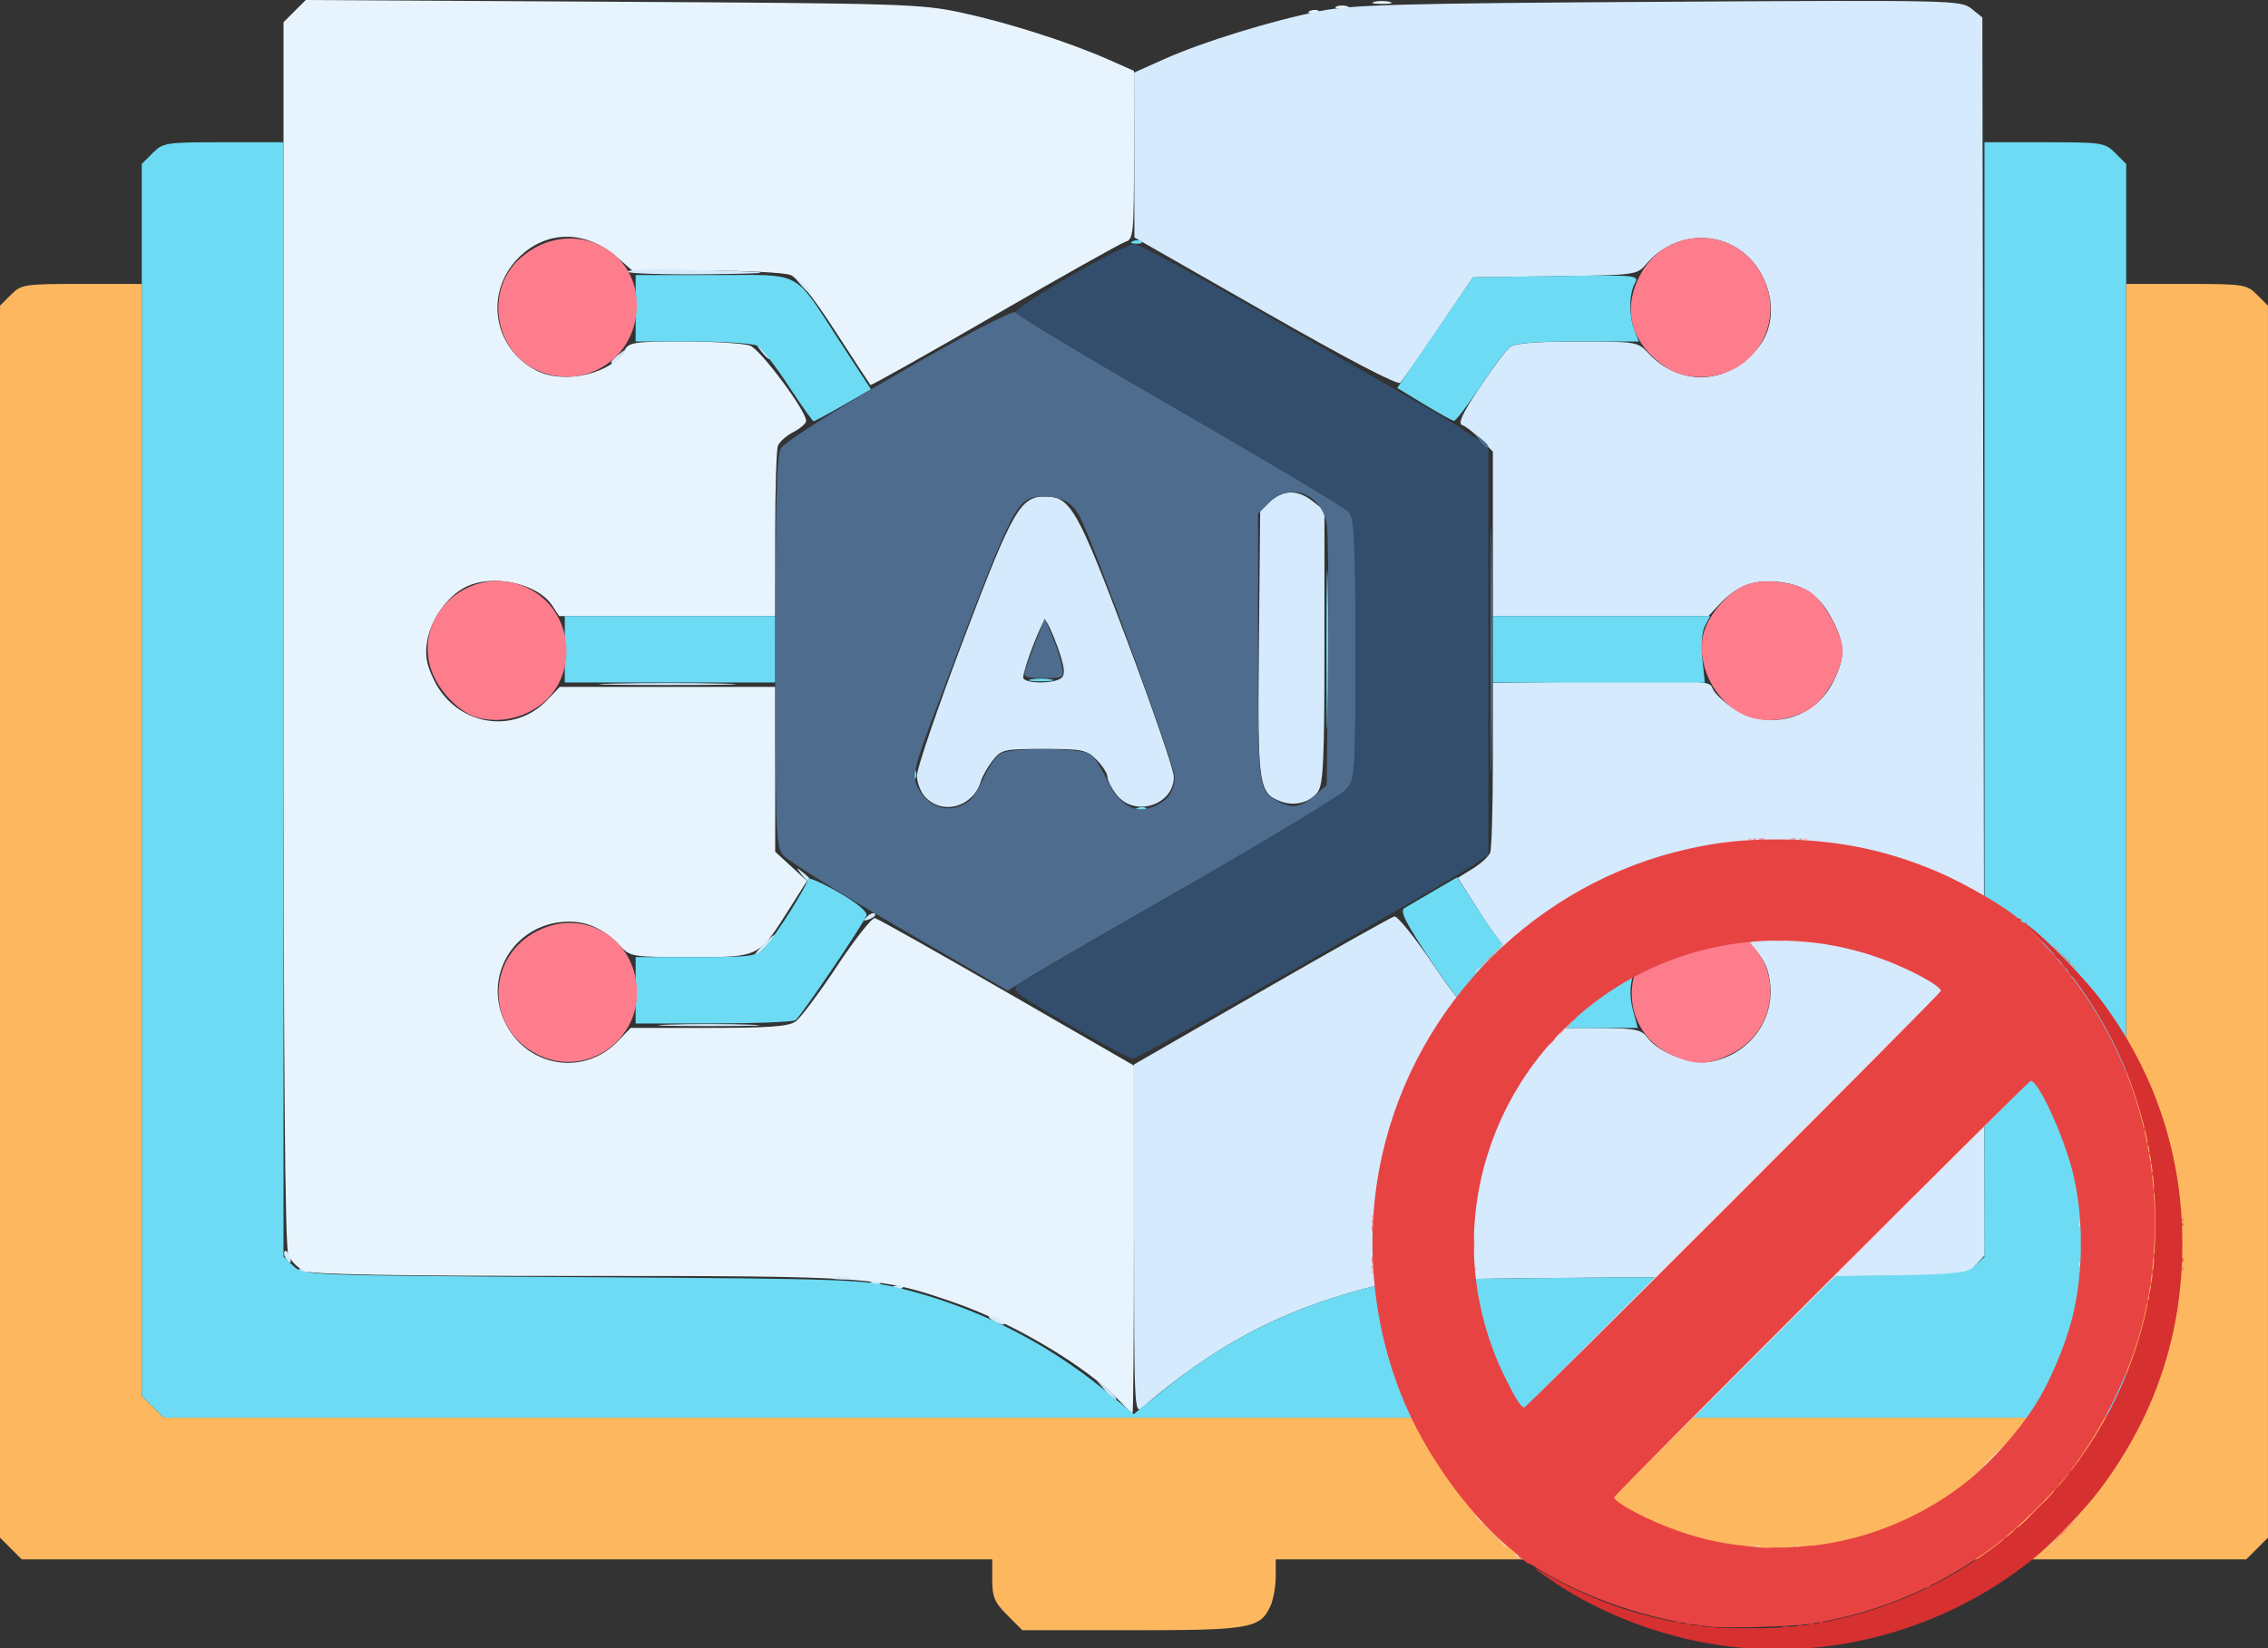 <?xml version="1.0" encoding="UTF-8" standalone="no"?>
<!-- Created with Inkscape (http://www.inkscape.org/) -->

<svg
   width="135.467mm"
   height="98.472mm"
   viewBox="0 0 135.467 98.472"
   version="1.1"
   id="svg1"
   xml:space="preserve"
   inkscape:version="1.4.2 (f4327f4, 2025-05-13)"
   sodipodi:docname="why_us_5_no_ai.svg"
   xmlns:inkscape="http://www.inkscape.org/namespaces/inkscape"
   xmlns:sodipodi="http://sodipodi.sourceforge.net/DTD/sodipodi-0.dtd"
   xmlns="http://www.w3.org/2000/svg"
   xmlns:svg="http://www.w3.org/2000/svg"><rect x="0" y="0" width="135.467" height="98.472" fill="#333333" stroke="none"/><sodipodi:namedview
     id="namedview1"
     pagecolor="#505050"
     bordercolor="#eeeeee"
     borderopacity="1"
     inkscape:showpageshadow="0"
     inkscape:pageopacity="0"
     inkscape:pagecheckerboard="0"
     inkscape:deskcolor="#505050"
     inkscape:document-units="mm"
     inkscape:zoom="0.26771947"
     inkscape:cx="371.65769"
     inkscape:cy="-268.93823"
     inkscape:window-width="1920"
     inkscape:window-height="1111"
     inkscape:window-x="-9"
     inkscape:window-y="-9"
     inkscape:window-maximized="1"
     inkscape:current-layer="layer1" /><defs
     id="defs1" /><g
     inkscape:label="Ebene 1"
     inkscape:groupmode="layer"
     id="layer1"
     transform="translate(-5.169,-306.6)"><g
       id="g21"
       transform="translate(68.485,122.993)"><path
         style="fill:#e8f4fd"
         d="m 3.604,267.355 c -1.903,-2.031 -6.275,-4.655 -9.819,-5.894 -4.533,-1.585 -5.077,-1.624 -22.457,-1.624 -11.04,0 -16.028,-0.089 -16.478,-0.294 -0.355,-0.162 -0.777,-0.584 -0.938,-0.938 -0.211,-0.463 -0.294,-10.961 -0.294,-37.157 v -36.512 l 0.664,-0.664 0.664,-0.664 18.32,0.103 c 17.357,0.098 18.453,0.132 20.86,0.654 2.805,0.608 6.429,1.767 8.77,2.803 l 1.521,0.673 v 5.024 c 0,4.72 -0.031,5.034 -0.508,5.185 -0.279,0.089 -3.804,2.069 -7.833,4.4 -4.029,2.331 -7.359,4.202 -7.4,4.156 -0.041,-0.045 -0.983,-1.485 -2.092,-3.199 -1.329,-2.053 -2.248,-3.204 -2.693,-3.373 -0.371,-0.141 -2.646,-0.257 -5.055,-0.257 h -4.38 l -0.89,-0.782 c -1.892,-1.661 -4.24,-1.658 -5.906,0.008 -2.056,2.056 -1.532,5.397 1.056,6.736 1.66,0.859 4.527,0.195 5.286,-1.224 0.244,-0.456 0.592,-0.506 3.551,-0.506 1.804,0 3.579,0.113 3.943,0.252 0.622,0.237 3.341,3.892 3.341,4.492 0,0.148 -0.343,0.447 -0.762,0.664 -0.419,0.217 -0.836,0.587 -0.926,0.822 -0.09,0.236 -0.164,2.621 -0.164,5.301 v 4.873 h -6.452 -6.452 l -0.407,-0.622 c -0.886,-1.352 -3.608,-1.926 -5.209,-1.098 -1.09,0.564 -2.063,1.952 -2.268,3.234 -0.136,0.848 -0.043,1.373 0.403,2.296 1.313,2.713 4.739,3.326 6.765,1.21 l 0.755,-0.788 h 6.433 6.433 v 4.925 4.925 l 0.95,0.87 0.95,0.87 -0.979,1.547 c -1.94,3.065 -1.813,3.002 -5.952,3.002 -3.543,0 -3.62,-0.012 -4.25,-0.687 -0.888,-0.95 -1.901,-1.43 -3.018,-1.43 -3.118,0 -5.149,3.058 -3.903,5.876 1.235,2.792 4.728,3.439 6.814,1.262 l 0.755,-0.788 h 4.654 c 3.604,0 4.776,-0.085 5.193,-0.378 0.297,-0.208 1.414,-1.701 2.484,-3.318 1.069,-1.617 2.088,-2.906 2.264,-2.863 0.176,0.042 3.728,2.042 7.893,4.443 l 7.573,4.366 6.411e-4,10.385 c 3.525e-4,5.712 -0.038,10.385 -0.086,10.385 -0.047,0 -0.375,-0.308 -0.728,-0.684 z M 14.951,184.25 c 0.191,-0.076 0.419,-0.067 0.507,0.021 0.088,0.088 -0.068,0.15 -0.347,0.139 -0.308,-0.013 -0.371,-0.075 -0.16,-0.16 z m 1.571,-0.259 c 0.182,-0.073 0.48,-0.073 0.661,0 0.182,0.073 0.033,0.133 -0.331,0.133 -0.364,0 -0.513,-0.06 -0.331,-0.133 z m 2.249,-0.272 c 0.255,-0.067 0.671,-0.067 0.926,0 0.255,0.067 0.046,0.121 -0.463,0.121 -0.509,0 -0.718,-0.054 -0.463,-0.121 z"
         id="path28" /><path
         style="fill:#d5eafc"
         d="m 4.418,257.662 v -10.459 l 7.607,-4.38 c 4.184,-2.409 7.757,-4.418 7.94,-4.465 0.183,-0.046 1.255,1.285 2.381,2.958 1.127,1.673 2.346,3.19 2.71,3.37 0.445,0.22 2.123,0.328 5.121,0.331 4.401,0.004 4.466,0.012 4.964,0.645 0.683,0.868 2.623,1.583 3.728,1.375 2.337,-0.442 3.868,-2.546 3.524,-4.842 -0.132,-0.883 -0.434,-1.437 -1.201,-2.204 -1.704,-1.704 -3.981,-1.751 -5.714,-0.117 l -0.971,0.915 h -3.552 c -1.954,0 -3.769,-0.116 -4.033,-0.257 -0.264,-0.141 -1.084,-1.207 -1.821,-2.368 l -1.34,-2.111 0.886,-0.548 c 0.487,-0.301 0.957,-0.733 1.044,-0.961 0.087,-0.227 0.159,-2.602 0.159,-5.277 v -4.864 l 6.486,-0.075 c 6.035,-0.07 6.496,-0.042 6.636,0.398 0.082,0.26 0.627,0.789 1.211,1.175 2.141,1.417 4.916,0.675 6.022,-1.61 0.699,-1.445 0.69,-2.162 -0.047,-3.605 -0.773,-1.513 -1.705,-2.167 -3.31,-2.321 -1.449,-0.139 -2.442,0.25 -3.483,1.364 l -0.641,0.687 h -6.436 -6.436 v -4.915 -4.915 l -0.73,-0.73 c -0.402,-0.402 -0.897,-0.786 -1.101,-0.854 -0.271,-0.09 0.005,-0.688 1.028,-2.226 0.77,-1.156 1.586,-2.251 1.813,-2.433 0.286,-0.228 1.533,-0.331 4.022,-0.331 3.542,0 3.619,0.013 4.249,0.687 1.947,2.085 4.93,1.885 6.656,-0.445 0.811,-1.095 0.894,-2.651 0.217,-4.05 -1.36,-2.809 -4.97,-3.213 -7.025,-0.786 -0.517,0.61 -0.644,0.626 -5.424,0.691 l -4.895,0.067 -2.046,3.025 c -1.125,1.664 -2.158,3.137 -2.295,3.274 -0.156,0.156 -3.172,-1.421 -8.064,-4.216 l -7.815,-4.465 -0.01,-4.926 -0.01,-4.926 1.803,-0.806 c 2.306,-1.031 6.431,-2.303 9.309,-2.87 1.932,-0.381 4.789,-0.459 20.257,-0.552 17.618,-0.106 18.022,-0.097 18.653,0.414 l 0.645,0.522 0.069,36.979 0.069,36.979 -0.563,0.599 -0.563,0.599 -16.836,0.099 c -16.163,0.095 -16.922,0.122 -18.976,0.663 -5.212,1.373 -9.113,3.455 -13.404,7.154 -0.44,0.379 -0.463,-0.123 -0.463,-10.06 z m -1.745,8.988 -0.504,-0.595 0.595,0.504 c 0.559,0.474 0.716,0.687 0.504,0.687 -0.05,0 -0.318,-0.268 -0.595,-0.595 z m -6.722,-4.167 c -0.218,-0.141 -0.278,-0.256 -0.132,-0.256 0.146,0 0.443,0.115 0.661,0.256 0.218,0.141 0.278,0.256 0.132,0.256 -0.146,0 -0.443,-0.115 -0.661,-0.256 z m -5.87,-2.033 c 0.191,-0.076 0.419,-0.067 0.507,0.021 0.088,0.088 -0.068,0.15 -0.347,0.139 -0.308,-0.013 -0.371,-0.075 -0.16,-0.16 z m -1.323,-0.265 c 0.191,-0.076 0.419,-0.067 0.507,0.021 0.088,0.088 -0.068,0.15 -0.347,0.139 -0.308,-0.013 -0.371,-0.075 -0.16,-0.16 z m -2.265,-0.266 c 0.255,-0.067 0.671,-0.067 0.926,0 0.255,0.067 0.046,0.121 -0.463,0.121 -0.509,0 -0.718,-0.054 -0.463,-0.121 z m -31.947,-0.344 c -0.093,-0.15 0.014,-0.194 0.249,-0.104 0.458,0.176 0.542,0.366 0.162,0.366 -0.137,0 -0.322,-0.118 -0.411,-0.262 z m -0.807,-0.814 c -0.096,-0.155 -0.118,-0.339 -0.048,-0.408 0.069,-0.069 0.197,0.058 0.283,0.282 0.179,0.466 0.026,0.548 -0.234,0.126 z M -23.43,244.823 c 1.346,-0.048 3.549,-0.048 4.895,0 1.346,0.048 0.245,0.087 -2.447,0.087 -2.692,0 -3.793,-0.039 -2.447,-0.087 z m 5.622,-4.698 c 0.342,-0.364 0.681,-0.661 0.754,-0.661 0.073,0 -0.147,0.298 -0.489,0.661 -0.342,0.364 -0.681,0.661 -0.754,0.661 -0.073,0 0.147,-0.298 0.489,-0.661 z m 6.279,-1.753 c 0.179,-0.181 0.393,-0.262 0.474,-0.181 0.081,0.082 -0.065,0.229 -0.326,0.329 -0.377,0.144 -0.407,0.113 -0.148,-0.148 z m -3.932,-2.547 c -0.329,-0.42 -0.32,-0.429 0.1,-0.1 0.441,0.346 0.581,0.563 0.363,0.563 -0.055,0 -0.263,-0.208 -0.463,-0.463 z m 7.442,-4.564 c -0.293,-0.293 -0.529,-0.882 -0.529,-1.32 0,-0.435 1.253,-4.096 2.784,-8.136 2.943,-7.763 3.385,-8.536 4.889,-8.536 1.494,0 1.933,0.774 4.881,8.608 1.535,4.08 2.792,7.741 2.792,8.136 0,1.701 -2.348,2.442 -3.42,1.079 -0.302,-0.383 -0.548,-0.865 -0.548,-1.07 0,-0.205 -0.292,-0.665 -0.649,-1.023 -0.598,-0.598 -0.847,-0.649 -3.156,-0.649 -2.38,0 -2.534,0.035 -3.044,0.683 -0.296,0.376 -0.616,0.941 -0.712,1.257 -0.46,1.512 -2.225,2.033 -3.287,0.97 z m 8.127,-7.175 c 0.218,-0.218 0.148,-0.706 -0.264,-1.852 -0.308,-0.856 -0.639,-1.556 -0.736,-1.556 -0.191,0 -1.306,2.903 -1.306,3.401 0,0.393 1.915,0.4 2.306,0.008 z m 13.097,7.409 c -1.356,-0.502 -1.409,-0.879 -1.326,-9.489 l 0.077,-7.99 0.625,-0.505 c 0.809,-0.655 1.646,-0.641 2.515,0.043 l 0.697,0.548 v 8.124 c 0,6.722 -0.067,8.22 -0.389,8.68 -0.446,0.637 -1.389,0.889 -2.199,0.59 z m -39.928,-7.046 c 1.864,-0.045 4.84,-0.045 6.615,2.9e-4 1.774,0.046 0.249,0.083 -3.389,0.083 -3.638,-1.6e-4 -5.09,-0.038 -3.226,-0.083 z m -0.082,-19.217 c 0,-0.055 0.208,-0.263 0.463,-0.463 0.42,-0.329 0.429,-0.32 0.1,0.1 -0.346,0.441 -0.563,0.581 -0.563,0.363 z m 8.962,-0.628 c -0.329,-0.42 -0.32,-0.429 0.1,-0.1 0.255,0.2 0.463,0.408 0.463,0.463 0,0.218 -0.217,0.078 -0.563,-0.363 z m 2.258,-4.101 -0.504,-0.595 0.595,0.504 c 0.559,0.474 0.716,0.687 0.504,0.687 -0.05,0 -0.318,-0.268 -0.595,-0.595 z m -10.253,-0.661 c -0.068,-0.109 1.324,-0.167 3.093,-0.129 5.84,0.125 6.458,0.225 1.711,0.277 -2.574,0.028 -4.736,-0.038 -4.804,-0.147 z"
         id="path27" /><path
         style="fill:#6ddbf3"
         d="m -54.2,267.654 -0.649,-0.649 v -36.801 -36.801 l 0.649,-0.649 c 0.626,-0.626 0.781,-0.649 4.233,-0.649 h 3.584 v 33.291 33.291 l 0.595,0.559 c 0.59,0.554 0.733,0.56 17.264,0.663 15.839,0.099 16.783,0.132 18.957,0.66 4.451,1.082 8.663,3.177 12.191,6.064 l 1.782,1.458 1.994,-1.604 c 3.54,-2.848 7.261,-4.701 11.884,-5.919 2.054,-0.541 2.816,-0.568 18.941,-0.663 16.669,-0.099 16.806,-0.104 17.396,-0.659 l 0.595,-0.559 v -33.291 -33.291 h 3.584 c 3.452,0 3.608,0.024 4.233,0.649 l 0.649,0.649 v 36.801 36.801 l -0.649,0.649 -0.649,0.649 H 4.418 -53.55 Z m 79.255,-22.969 c -0.364,-0.18 -1.606,-1.739 -2.76,-3.465 -1.667,-2.492 -2.02,-3.184 -1.72,-3.364 0.208,-0.125 1.002,-0.589 1.764,-1.033 l 1.385,-0.806 1.427,2.212 c 0.785,1.216 1.63,2.289 1.877,2.385 0.248,0.095 2.032,0.173 3.964,0.173 h 3.513 l -0.282,1.058 c -0.2,0.75 -0.2,1.366 0,2.117 l 0.282,1.058 -4.395,-0.004 c -2.947,-0.003 -4.613,-0.112 -5.056,-0.331 z m -50.403,-1.915 v -1.984 l 3.592,3e-5 c 3.389,2e-5 3.622,-0.034 4.131,-0.595 0.724,-0.799 2.547,-3.698 2.549,-4.055 0.001,-0.157 0.821,0.189 1.823,0.769 1.143,0.662 1.771,1.183 1.687,1.401 -0.22,0.572 -3.924,6.037 -4.234,6.247 -0.158,0.107 -2.371,0.196 -4.918,0.198 l -4.63,0.004 z m 29.981,-10.896 c 0.191,-0.076 0.419,-0.067 0.507,0.021 0.088,0.088 -0.068,0.15 -0.347,0.139 -0.308,-0.013 -0.371,-0.075 -0.16,-0.16 z m -13.423,-2.09 c 0.013,-0.308 0.075,-0.371 0.16,-0.16 0.076,0.191 0.067,0.419 -0.021,0.507 -0.088,0.088 -0.15,-0.068 -0.139,-0.347 z m 24.702,-7.386 c 1.26e-4,-4.22 0.037,-5.909 0.081,-3.754 0.045,2.155 0.044,5.608 -2.28e-4,7.673 -0.045,2.065 -0.081,0.301 -0.081,-3.919 z m -45.493,-3.7e-4 v -1.984 l 6.284,2e-5 6.284,3e-5 v 1.984 1.984 l -6.284,-3.5e-4 -6.284,-3.4e-4 z m 27.847,1.798 c 0.327,-0.063 0.863,-0.063 1.191,0 0.327,0.063 0.06,0.115 -0.595,0.115 -0.655,0 -0.923,-0.052 -0.595,-0.115 z m 27.583,-1.798 v -1.984 h 6.492 6.492 l -0.306,0.573 c -0.184,0.344 -0.248,1.137 -0.161,1.984 l 0.146,1.412 h -6.331 -6.331 z m -42.077,-15.756 c -0.769,-1.171 -1.61,-2.243 -1.868,-2.381 -0.258,-0.138 -1.996,-0.251 -3.861,-0.251 l -3.391,2e-5 v -1.984 -1.984 l 4.65,-3.4e-4 c 5.437,-4.1e-4 4.703,-0.389 7.569,4.007 l 1.836,2.817 -1.658,0.954 c -0.912,0.525 -1.708,0.954 -1.769,0.954 -0.061,0 -0.74,-0.958 -1.509,-2.13 z m 37.966,1.115 -1.598,-0.97 2.26,-3.307 2.26,-3.307 4.973,-0.072 c 4.865,-0.07 4.967,-0.061 4.696,0.446 -0.348,0.649 -0.356,1.898 -0.019,2.784 l 0.258,0.679 h -3.647 c -2.52,0 -3.775,0.102 -4.061,0.331 -0.228,0.182 -1.028,1.253 -1.778,2.381 -0.75,1.128 -1.45,2.041 -1.555,2.028 -0.105,-0.012 -0.909,-0.459 -1.788,-0.992 z M 4.368,198.008 c 0.191,-0.076 0.419,-0.067 0.507,0.021 0.088,0.088 -0.068,0.15 -0.347,0.139 -0.308,-0.013 -0.371,-0.075 -0.16,-0.16 z"
         id="path26" /><path
         style="fill:#fdb85f"
         d="m -3.149,280.104 c -0.762,-0.762 -0.9,-1.085 -0.9,-2.117 v -1.217 h -28.984 -28.984 l -0.649,-0.649 -0.649,-0.649 V 238.67 201.869 l 0.649,-0.649 c 0.626,-0.626 0.781,-0.649 4.233,-0.649 h 3.584 v 33.217 33.217 l 0.649,0.649 0.649,0.649 H 4.418 62.385 l 0.649,-0.649 0.649,-0.649 v -33.217 -33.217 h 3.584 c 3.452,0 3.608,0.024 4.233,0.649 l 0.649,0.649 v 36.801 36.801 l -0.649,0.649 -0.649,0.649 h -28.984 -28.984 v 1.046 c 0,0.575 -0.142,1.358 -0.316,1.74 -0.612,1.343 -1.211,1.448 -8.296,1.448 h -6.522 z"
         id="path25" /><path
         style="fill:#fd7d8d"
         d="m -31.229,246.598 c -3.12,-1.586 -3.069,-5.884 0.088,-7.412 2.625,-1.271 5.522,0.33 5.85,3.233 0.371,3.288 -3.009,5.668 -5.937,4.18 z m 67.732,0.019 c -1.977,-0.897 -2.857,-3.109 -2.064,-5.185 1.181,-3.092 5.162,-3.674 7.166,-1.047 1.543,2.022 0.837,4.998 -1.459,6.156 -1.434,0.723 -2.182,0.739 -3.643,0.076 z m -71.24,-20.122 c -1.156,-0.275 -2.53,-1.744 -2.893,-3.092 -0.93,-3.455 2.898,-6.325 6.063,-4.546 2.734,1.537 2.795,5.619 0.106,7.152 -1.024,0.584 -2.156,0.752 -3.275,0.485 z m 76.025,-0.012 c -1.913,-0.573 -3.27,-2.851 -2.893,-4.859 0.214,-1.14 1.426,-2.603 2.538,-3.064 1.038,-0.43 3.035,-0.201 3.93,0.451 0.825,0.601 1.888,2.566 1.888,3.492 0,1.054 -1.027,2.876 -1.937,3.435 -1.061,0.652 -2.451,0.867 -3.526,0.545 z m -72.48,-20.733 c -2.615,-1.139 -3.187,-4.843 -1.039,-6.729 2.948,-2.589 7.269,-0.582 6.936,3.222 -0.256,2.927 -3.203,4.68 -5.896,3.507 z m 67.356,-0.219 c -2.005,-1.365 -2.584,-3.294 -1.598,-5.33 1.539,-3.179 5.897,-3.179 7.436,0 1.349,2.786 -0.621,5.925 -3.718,5.925 -0.855,0 -1.518,-0.186 -2.119,-0.595 z"
         id="path24" /><path
         style="fill:#4e6c8d"
         d="m -9.6,239.031 c -3.562,-2.069 -6.688,-4.021 -6.945,-4.339 -0.432,-0.533 -0.468,-1.471 -0.464,-12.124 0.003,-8.644 0.086,-11.703 0.331,-12.17 0.415,-0.793 13.868,-8.579 14.041,-8.127 0.065,0.17 4.445,2.802 9.734,5.848 5.288,3.046 9.826,5.749 10.083,6.007 0.427,0.427 0.468,1.16 0.468,8.259 0,7.713 -0.006,7.797 -0.595,8.429 -0.327,0.351 -4.405,2.82 -9.062,5.486 -4.657,2.666 -9.062,5.217 -9.79,5.67 l -1.323,0.824 z m 4.205,-7.603 c 0.206,-0.164 0.597,-0.803 0.871,-1.419 0.273,-0.617 0.722,-1.242 0.998,-1.389 0.726,-0.388 4.839,-0.34 5.359,0.063 0.234,0.182 0.682,0.885 0.994,1.563 0.651,1.413 1.622,1.987 2.678,1.586 0.894,-0.34 1.326,-0.92 1.345,-1.807 0.014,-0.647 -4.873,-14.054 -5.667,-15.545 -0.451,-0.846 -1.046,-1.191 -2.073,-1.2 -1.723,-0.015 -1.703,-0.053 -6.33,12.188 -1.554,4.111 -1.636,4.44 -1.295,5.152 0.63,1.314 2.032,1.678 3.12,0.81 z m 3.311,-7.773 c 0.082,-0.255 0.378,-1.058 0.659,-1.786 l 0.51,-1.323 0.427,1.006 c 0.235,0.553 0.497,1.357 0.583,1.786 0.155,0.775 0.148,0.78 -1.086,0.78 -1.063,0 -1.22,-0.067 -1.093,-0.463 z m 17.269,7.498 0.742,-0.638 0.081,-7.365 c 0.044,-4.051 0.008,-7.759 -0.081,-8.24 -0.343,-1.855 -2.183,-2.523 -3.451,-1.254 l -0.649,0.649 v 8.031 c 0,8.41 0.012,8.505 1.191,9.15 0.816,0.446 1.359,0.363 2.168,-0.333 z m 10.521,-8.755 c 5.7e-5,-6.548 0.034,-9.189 0.076,-5.869 0.042,3.321 0.042,8.678 -1.05e-4,11.906 -0.042,3.228 -0.076,0.511 -0.076,-6.037 z m -0.685,-12.502 c -0.329,-0.42 -0.32,-0.429 0.1,-0.1 0.441,0.346 0.581,0.563 0.363,0.563 -0.055,0 -0.263,-0.208 -0.463,-0.463 z"
         id="path23" /><path
         style="fill:#324e6c"
         d="m 0.517,244.809 c -3.367,-1.958 -3.482,-2.053 -2.938,-2.434 0.312,-0.218 4.746,-2.808 9.854,-5.755 5.108,-2.947 9.496,-5.61 9.751,-5.916 0.418,-0.503 0.463,-1.314 0.463,-8.283 0,-5.77 -0.084,-7.837 -0.331,-8.165 -0.182,-0.242 -4.726,-2.974 -10.099,-6.072 -5.372,-3.098 -9.809,-5.755 -9.859,-5.904 -0.112,-0.335 6.398,-4.09 7.09,-4.09 0.276,0 3.923,1.976 8.106,4.391 4.183,2.415 8.558,4.935 9.722,5.6 1.164,0.665 2.385,1.448 2.712,1.741 l 0.595,0.531 v 12.107 12.107 l -0.728,0.507 c -1.516,1.057 -20.188,11.699 -20.504,11.687 -0.182,-0.007 -1.909,-0.93 -3.836,-2.051 z"
         id="path22" /></g><g
       id="g15"
       transform="matrix(0.358,0,0,0.358,82.239,256.73)"
       style="stroke-width:2.795"><path
         style="fill:#f9d6d6;stroke-width:2.795"
         d="m 37.598,398.852 c -0.329,-0.42 -0.32,-0.429 0.1,-0.1 0.255,0.2 0.463,0.408 0.463,0.463 0,0.218 -0.217,0.078 -0.563,-0.363 z m -2.368,-2.117 -0.641,-0.728 0.728,0.641 c 0.68,0.6 0.849,0.814 0.641,0.814 -0.047,0 -0.375,-0.327 -0.728,-0.728 z m 42.568,0.547 c 0.191,-0.076 0.419,-0.067 0.507,0.021 0.088,0.088 -0.068,0.15 -0.347,0.139 -0.308,-0.013 -0.371,-0.075 -0.16,-0.16 z m 6.615,0 c 0.191,-0.076 0.419,-0.067 0.507,0.021 0.088,0.088 -0.068,0.15 -0.347,0.139 -0.308,-0.013 -0.371,-0.075 -0.16,-0.16 z m -53.152,-4.516 -0.641,-0.728 0.728,0.641 c 0.68,0.6 0.849,0.814 0.641,0.814 -0.047,0 -0.375,-0.327 -0.728,-0.728 z m 57.302,-38.431 c 18.917,-18.918 34.455,-34.396 34.527,-34.396 0.073,0 -15.345,15.478 -34.263,34.396 -18.917,18.918 -34.455,34.396 -34.527,34.396 -0.073,0 15.345,-15.478 34.263,-34.396 z m 28.443,28.178 c 0.79,-0.8 1.497,-1.455 1.569,-1.455 0.073,0 -0.514,0.655 -1.305,1.455 -0.79,0.8 -1.497,1.455 -1.569,1.455 -0.073,0 0.514,-0.655 1.305,-1.455 z M 73.748,339.519 c 18.917,-18.918 34.455,-34.396 34.527,-34.396 0.073,0 -15.345,15.478 -34.263,34.396 -18.917,18.918 -34.455,34.396 -34.527,34.396 -0.073,0 15.345,-15.478 34.263,-34.396 z m -42.974,10.694 c 0.013,-0.308 0.075,-0.371 0.16,-0.16 0.076,0.191 0.067,0.419 -0.021,0.507 -0.088,0.088 -0.15,-0.068 -0.139,-0.347 z m 100.806,0 c 0.013,-0.308 0.075,-0.371 0.16,-0.16 0.076,0.191 0.067,0.419 -0.021,0.507 -0.088,0.088 -0.15,-0.068 -0.139,-0.347 z M 30.795,343.752 c 0,-0.364 0.06,-0.513 0.133,-0.331 0.073,0.182 0.073,0.48 0,0.661 -0.073,0.182 -0.133,0.033 -0.133,-0.331 z M 131.58,343.598 c 0.013,-0.308 0.075,-0.371 0.16,-0.16 0.076,0.191 0.067,0.419 -0.021,0.507 -0.088,0.088 -0.15,-0.068 -0.139,-0.347 z M 31.15,301.154 c 0.263,-0.291 0.538,-0.529 0.611,-0.529 0.073,0 -0.083,0.238 -0.347,0.529 -0.263,0.291 -0.538,0.529 -0.611,0.529 -0.073,0 0.083,-0.238 0.347,-0.529 z m 4.233,-4.233 c 0.263,-0.291 0.538,-0.529 0.611,-0.529 0.073,0 -0.083,0.238 -0.347,0.529 -0.263,0.291 -0.538,0.529 -0.611,0.529 -0.073,0 0.083,-0.238 0.347,-0.529 z m 42.416,-0.445 c 0.191,-0.076 0.419,-0.067 0.507,0.021 0.088,0.088 -0.068,0.15 -0.347,0.139 -0.308,-0.013 -0.371,-0.075 -0.16,-0.16 z m 6.598,0.006 c 0.182,-0.073 0.48,-0.073 0.661,0 0.182,0.073 0.033,0.133 -0.331,0.133 -0.364,0 -0.513,-0.06 -0.331,-0.133 z"
         id="path21" /><path
         style="fill:#f3aeae;stroke-width:2.795"
         d="m 77.005,397.282 c 0.191,-0.076 0.419,-0.067 0.507,0.021 0.088,0.088 -0.068,0.15 -0.347,0.139 -0.308,-0.013 -0.371,-0.075 -0.16,-0.16 z m 49.791,-0.184 c 0,-0.055 0.208,-0.263 0.463,-0.463 0.42,-0.329 0.429,-0.32 0.1,0.1 -0.346,0.441 -0.563,0.581 -0.563,0.363 z m -92.889,-1.686 -0.641,-0.728 0.728,0.641 c 0.68,0.6 0.849,0.814 0.641,0.814 -0.047,0 -0.375,-0.327 -0.728,-0.728 z m -1.46,-1.455 -0.504,-0.595 0.595,0.504 c 0.327,0.277 0.595,0.545 0.595,0.595 0,0.212 -0.213,0.055 -0.687,-0.504 z m 98.318,-0.828 c 0,-0.055 0.208,-0.263 0.463,-0.463 0.42,-0.329 0.429,-0.32 0.1,0.1 -0.346,0.441 -0.563,0.581 -0.563,0.363 z m -15.875,-8.467 c 0,-0.055 0.208,-0.263 0.463,-0.463 0.42,-0.329 0.429,-0.32 0.1,0.1 -0.346,0.441 -0.563,0.581 -0.563,0.363 z M 13.576,351.535 c 0.013,-0.308 0.075,-0.371 0.16,-0.16 0.076,0.191 0.067,0.419 -0.021,0.507 -0.088,0.088 -0.15,-0.068 -0.139,-0.347 z m 17.198,-0.529 c 0.013,-0.308 0.075,-0.371 0.16,-0.16 0.076,0.191 0.067,0.419 -0.021,0.507 -0.088,0.088 -0.15,-0.068 -0.139,-0.347 z M 131.58,342.804 c 0.013,-0.308 0.075,-0.371 0.16,-0.16 0.076,0.191 0.067,0.419 -0.021,0.507 -0.088,0.088 -0.15,-0.068 -0.139,-0.347 z M 13.576,342.275 c 0.013,-0.308 0.075,-0.371 0.16,-0.16 0.076,0.191 0.067,0.419 -0.021,0.507 -0.088,0.088 -0.15,-0.068 -0.139,-0.347 z M 45.173,311.473 c 0.263,-0.291 0.538,-0.529 0.611,-0.529 0.073,0 -0.083,0.238 -0.347,0.529 -0.263,0.291 -0.538,0.529 -0.611,0.529 -0.073,0 0.083,-0.238 0.347,-0.529 z M 32.208,300.096 c 0.263,-0.291 0.538,-0.529 0.611,-0.529 0.073,0 -0.083,0.238 -0.347,0.529 -0.263,0.291 -0.538,0.529 -0.611,0.529 -0.073,0 0.083,-0.238 0.347,-0.529 z m 2.117,-2.117 c 0.263,-0.291 0.538,-0.529 0.611,-0.529 0.073,0 -0.083,0.238 -0.347,0.529 -0.263,0.291 -0.538,0.529 -0.611,0.529 -0.073,0 0.083,-0.238 0.347,-0.529 z m 42.151,-18.702 c 0.191,-0.076 0.419,-0.067 0.507,0.021 0.088,0.088 -0.068,0.15 -0.347,0.139 -0.308,-0.013 -0.371,-0.075 -0.16,-0.16 z m 9.26,0 c 0.191,-0.076 0.419,-0.067 0.507,0.021 0.088,0.088 -0.068,0.15 -0.347,0.139 -0.308,-0.013 -0.371,-0.075 -0.16,-0.16 z"
         id="path20" /><path
         style="fill:#ef8f8f;stroke-width:2.795"
         d="m 127.59,396.304 c 0,-0.055 0.208,-0.263 0.463,-0.463 0.42,-0.329 0.429,-0.32 0.1,0.1 -0.346,0.441 -0.563,0.581 -0.563,0.363 z m 2.381,-2.381 c 0,-0.055 0.208,-0.263 0.463,-0.463 0.42,-0.329 0.429,-0.32 0.1,0.1 -0.346,0.441 -0.563,0.581 -0.563,0.363 z M 13.576,350.742 c 0.013,-0.308 0.075,-0.371 0.16,-0.16 0.076,0.191 0.067,0.419 -0.021,0.507 -0.088,0.088 -0.15,-0.068 -0.139,-0.347 z m 0,-7.673 c 0.013,-0.308 0.075,-0.371 0.16,-0.16 0.076,0.191 0.067,0.419 -0.021,0.507 -0.088,0.088 -0.15,-0.068 -0.139,-0.347 z m 32.787,-32.786 c 0.342,-0.364 0.681,-0.661 0.754,-0.661 0.073,0 -0.147,0.298 -0.489,0.661 -0.342,0.364 -0.681,0.661 -0.754,0.661 -0.073,0 0.147,-0.298 0.489,-0.661 z m 84.104,-9.856 c -0.329,-0.42 -0.32,-0.429 0.1,-0.1 0.255,0.2 0.463,0.408 0.463,0.463 0,0.218 -0.217,0.078 -0.563,-0.363 z m -97.201,-1.389 c 0.263,-0.291 0.538,-0.529 0.611,-0.529 0.073,0 -0.083,0.238 -0.347,0.529 -0.263,0.291 -0.538,0.529 -0.611,0.529 -0.073,0 0.083,-0.238 0.347,-0.529 z m 94.29,-1.521 c -0.329,-0.42 -0.32,-0.429 0.1,-0.1 0.441,0.346 0.581,0.563 0.363,0.563 -0.055,0 -0.263,-0.208 -0.463,-0.463 z m -51.08,-1.041 c 0.191,-0.076 0.419,-0.067 0.507,0.021 0.088,0.088 -0.068,0.15 -0.347,0.139 -0.308,-0.013 -0.371,-0.075 -0.16,-0.16 z m 0.794,-17.198 c 0.191,-0.076 0.419,-0.067 0.507,0.021 0.088,0.088 -0.068,0.15 -0.347,0.139 -0.308,-0.013 -0.371,-0.075 -0.16,-0.16 z m 7.673,0 c 0.191,-0.076 0.419,-0.067 0.507,0.021 0.088,0.088 -0.068,0.15 -0.347,0.139 -0.308,-0.013 -0.371,-0.075 -0.16,-0.16 z"
         id="path19" /><path
         style="fill:#ea6e6e;stroke-width:2.795"
         d="m 77.005,414.48 c 0.191,-0.076 0.419,-0.067 0.507,0.021 0.088,0.088 -0.068,0.15 -0.347,0.139 -0.308,-0.013 -0.371,-0.075 -0.16,-0.16 z M 38.127,399.116 c -0.329,-0.42 -0.32,-0.429 0.1,-0.1 0.255,0.2 0.463,0.408 0.463,0.463 0,0.218 -0.217,0.078 -0.563,-0.363 z m 42.036,-1.58 c 0.473,-0.059 1.247,-0.059 1.72,0 0.473,0.059 0.086,0.107 -0.86,0.107 -0.946,0 -1.333,-0.048 -0.86,-0.107 z m 6.102,-0.254 c 0.191,-0.076 0.419,-0.067 0.507,0.021 0.088,0.088 -0.068,0.15 -0.347,0.139 -0.308,-0.013 -0.371,-0.075 -0.16,-0.16 z m 42.118,-1.754 c 0,-0.045 0.387,-0.432 0.86,-0.86 l 0.86,-0.777 -0.777,0.86 c -0.724,0.802 -0.943,0.982 -0.943,0.777 z m 3.196,-43.463 c 0.013,-0.308 0.075,-0.371 0.16,-0.16 0.076,0.191 0.067,0.419 -0.021,0.507 -0.088,0.088 -0.15,-0.068 -0.139,-0.347 z m 17.198,-1.058 c 0.013,-0.308 0.075,-0.371 0.16,-0.16 0.076,0.191 0.067,0.419 -0.021,0.507 -0.088,0.088 -0.15,-0.068 -0.139,-0.347 z M 13.616,349.573 c 0,-0.509 0.054,-0.718 0.121,-0.463 0.067,0.255 0.067,0.671 0,0.926 -0.067,0.255 -0.121,0.046 -0.121,-0.463 z m 16.959,-2.514 c 0.001,-1.019 0.049,-1.403 0.106,-0.854 0.057,0.549 0.056,1.382 -0.002,1.852 -0.058,0.47 -0.105,0.021 -0.104,-0.998 z m 101.328,-0.397 c 0,-0.8 0.05,-1.128 0.11,-0.728 0.061,0.4 0.061,1.055 0,1.455 -0.061,0.4 -0.11,0.073 -0.11,-0.728 z M 13.616,344.281 c 0,-0.509 0.054,-0.718 0.121,-0.463 0.067,0.255 0.067,0.671 0,0.926 -0.067,0.255 -0.121,0.046 -0.121,-0.463 z m 135.162,-1.477 c 0.013,-0.308 0.075,-0.371 0.16,-0.16 0.076,0.191 0.067,0.419 -0.021,0.507 -0.088,0.088 -0.15,-0.068 -0.139,-0.347 z M 43.585,313.061 c 0.263,-0.291 0.538,-0.529 0.611,-0.529 0.073,0 -0.083,0.238 -0.347,0.529 -0.263,0.291 -0.538,0.529 -0.611,0.529 -0.073,0 0.083,-0.238 0.347,-0.529 z m 3.572,-3.539 c 0,-0.055 0.208,-0.263 0.463,-0.463 0.42,-0.329 0.429,-0.32 0.1,0.1 -0.346,0.441 -0.563,0.581 -0.563,0.363 z m 81.876,-10.55 -1.046,-1.124 1.124,1.046 c 0.618,0.575 1.124,1.081 1.124,1.124 0,0.2 -0.23,-1.3e-4 -1.203,-1.046 z M 80.693,296.2 c 0.473,-0.059 1.247,-0.059 1.72,0 0.473,0.059 0.086,0.107 -0.86,0.107 -0.946,0 -1.333,-0.048 -0.86,-0.107 z m -2.514,-16.924 c 0.255,-0.067 0.671,-0.067 0.926,0 0.255,0.067 0.046,0.121 -0.463,0.121 -0.509,0 -0.718,-0.054 -0.463,-0.121 z m 5.292,0 c 0.255,-0.067 0.671,-0.067 0.926,0 0.255,0.067 0.046,0.121 -0.463,0.121 -0.509,0 -0.718,-0.054 -0.463,-0.121 z"
         id="path18" /><path
         style="fill:#e84343;stroke-width:2.795"
         d="m 84.678,414.48 c 0.191,-0.076 0.419,-0.067 0.507,0.021 0.088,0.088 -0.068,0.15 -0.347,0.139 -0.308,-0.013 -0.371,-0.075 -0.16,-0.16 z m -14.238,-3.696 C 60.372,409.835 49.166,406.047 40.79,400.759 c -0.573,-0.362 -1.042,-0.596 -1.042,-0.522 0,0.075 -0.219,-0.073 -0.486,-0.327 -0.267,-0.255 -1.328,-1.155 -2.358,-2 -6.577,-5.397 -13.351,-14.502 -17.298,-23.25 -5.894,-13.064 -7.453,-28.424 -4.311,-42.478 5.693,-25.465 25.809,-45.605 51.176,-51.236 5.063,-1.124 9.177,-1.556 14.817,-1.556 9.608,0 18.144,1.726 26.713,5.401 4.78,2.05 11.742,6.124 13.592,7.953 0.412,0.408 0.889,0.662 1.058,0.565 0.17,-0.097 0.22,-0.079 0.111,0.041 -0.108,0.12 0.906,1.359 2.254,2.754 8.441,8.739 14.219,19.01 17.129,30.451 2.563,10.076 2.778,20.805 0.622,31.089 -1.983,9.458 -6.666,19.404 -13.018,27.649 -2.534,3.289 -8.716,9.34 -12.214,11.954 -9.365,6.999 -19.491,11.272 -30.956,13.062 -2.697,0.421 -13.379,0.736 -16.14,0.476 z m 18.389,-13.759 c 8.793,-1.318 17.352,-5.079 24.303,-10.681 3.888,-3.133 8.324,-8.126 11.108,-12.503 2.499,-3.929 5.042,-9.922 6.244,-14.712 1.895,-7.551 1.899,-17 0.011,-24.393 -1.558,-6.103 -5.694,-15.061 -6.953,-15.061 -0.415,0 -69.506,69.091 -69.506,69.505 0,0.866 5.874,3.957 10.629,5.593 4.615,1.587 7.858,2.241 13.845,2.79 1.856,0.17 7.583,-0.129 10.319,-0.539 z M 73.946,339.585 c 19.027,-19.027 34.595,-34.737 34.595,-34.912 0,-0.786 -4.561,-3.323 -9.126,-5.076 -17.064,-6.552 -36.476,-3.294 -50.537,8.482 -7.375,6.177 -12.759,14.118 -15.753,23.235 -4.114,12.529 -3.132,26.064 2.755,37.969 1.757,3.552 2.624,4.895 3.162,4.895 0.171,0 15.879,-15.567 34.906,-34.594 z m 74.832,4.012 c 0.013,-0.308 0.075,-0.371 0.16,-0.16 0.076,0.191 0.067,0.419 -0.021,0.507 -0.088,0.088 -0.15,-0.068 -0.139,-0.347 z"
         id="path17" /><path
         style="fill:#e23c3c;stroke-width:2.795"
         d="m 78.449,414.477 c 0.257,-0.067 0.615,-0.063 0.794,0.01 0.179,0.072 -0.031,0.127 -0.468,0.122 -0.437,-0.005 -0.583,-0.065 -0.326,-0.132 z m 5.435,0.003 c 0.191,-0.076 0.419,-0.067 0.507,0.021 0.088,0.088 -0.068,0.15 -0.347,0.139 -0.308,-0.013 -0.371,-0.075 -0.16,-0.16 z m -8.737,-3.455 c 0.915,-0.052 2.344,-0.051 3.175,9.5e-4 0.831,0.052 0.082,0.095 -1.664,0.094 -1.746,-5.3e-4 -2.426,-0.043 -1.511,-0.095 z m -4.905,-0.251 c 0.255,-0.067 0.671,-0.067 0.926,0 0.255,0.067 0.046,0.121 -0.463,0.121 -0.509,0 -0.718,-0.054 -0.463,-0.121 z m 11.906,0 c 0.255,-0.067 0.671,-0.067 0.926,0 0.255,0.067 0.046,0.121 -0.463,0.121 -0.509,0 -0.718,-0.054 -0.463,-0.121 z m -14.139,-0.263 c 0.191,-0.076 0.419,-0.067 0.507,0.021 0.088,0.088 -0.068,0.15 -0.347,0.139 -0.308,-0.013 -0.371,-0.075 -0.16,-0.16 z m 16.652,0.006 c 0.182,-0.073 0.48,-0.073 0.661,0 0.182,0.073 0.033,0.133 -0.331,0.133 -0.364,0 -0.513,-0.06 -0.331,-0.133 z m -18.504,-0.27 c 0.191,-0.076 0.419,-0.067 0.507,0.021 0.088,0.088 -0.068,0.15 -0.347,0.139 -0.308,-0.013 -0.371,-0.075 -0.16,-0.16 z m 20.637,0 c 0.191,-0.076 0.419,-0.067 0.507,0.021 0.088,0.088 -0.068,0.15 -0.347,0.139 -0.308,-0.013 -0.371,-0.075 -0.16,-0.16 z m -22.225,-0.265 c 0.191,-0.076 0.419,-0.067 0.507,0.021 0.088,0.088 -0.068,0.15 -0.347,0.139 -0.308,-0.013 -0.371,-0.075 -0.16,-0.16 z m 23.812,0 c 0.191,-0.076 0.419,-0.067 0.507,0.021 0.088,0.088 -0.068,0.15 -0.347,0.139 -0.308,-0.013 -0.371,-0.075 -0.16,-0.16 z m 17.777,-5.744 c 0,-0.057 0.185,-0.175 0.411,-0.262 0.235,-0.09 0.342,-0.046 0.249,0.104 -0.155,0.251 -0.66,0.372 -0.66,0.158 z m 12.7,-7.933 c 0,-0.055 0.208,-0.263 0.463,-0.463 0.42,-0.329 0.429,-0.32 0.1,0.1 -0.346,0.441 -0.563,0.581 -0.563,0.363 z m 1.984,-1.752 c 0.263,-0.291 0.538,-0.529 0.611,-0.529 0.073,0 -0.083,0.238 -0.347,0.529 -0.263,0.291 -0.538,0.529 -0.611,0.529 -0.073,0 0.083,-0.238 0.347,-0.529 z m 3.572,-3.307 c 0.79,-0.8 1.497,-1.455 1.569,-1.455 0.073,0 -0.514,0.655 -1.305,1.455 -0.79,0.8 -1.497,1.455 -1.569,1.455 -0.073,0 0.514,-0.655 1.305,-1.455 z m 3.307,-3.572 c 0.263,-0.291 0.538,-0.529 0.611,-0.529 0.073,0 -0.083,0.238 -0.347,0.529 -0.263,0.291 -0.538,0.529 -0.611,0.529 -0.073,0 0.083,-0.238 0.347,-0.529 z m 1.984,-2.481 c 0,-0.055 0.208,-0.263 0.463,-0.463 0.42,-0.329 0.429,-0.32 0.1,0.1 -0.346,0.441 -0.563,0.581 -0.563,0.363 z m 13.25,-28.629 c 0.013,-0.308 0.075,-0.371 0.16,-0.16 0.076,0.191 0.067,0.419 -0.021,0.507 -0.088,0.088 -0.15,-0.068 -0.139,-0.347 z m 0.265,-1.323 c 0.013,-0.308 0.075,-0.371 0.16,-0.16 0.076,0.191 0.067,0.419 -0.021,0.507 -0.088,0.088 -0.15,-0.068 -0.139,-0.347 z m 0.285,-1.698 c 0,-0.364 0.06,-0.513 0.133,-0.331 0.073,0.182 0.073,0.48 0,0.661 -0.073,0.182 -0.133,0.033 -0.133,-0.331 z m 0.274,-1.984 c 0.005,-0.437 0.065,-0.583 0.132,-0.326 0.067,0.257 0.063,0.615 -0.01,0.794 -0.072,0.179 -0.127,-0.032 -0.122,-0.468 z m 5.017,-1.984 c 0,-0.364 0.06,-0.513 0.133,-0.331 0.073,0.182 0.073,0.48 0,0.661 -0.073,0.182 -0.133,0.033 -0.133,-0.331 z m -4.753,-0.661 c 0.005,-0.437 0.065,-0.583 0.132,-0.326 0.067,0.257 0.063,0.615 -0.01,0.794 -0.072,0.179 -0.127,-0.032 -0.122,-0.468 z m 0.3,-5.556 c 0.001,-1.019 0.049,-1.403 0.106,-0.854 0.057,0.549 0.056,1.382 -0.002,1.852 -0.058,0.47 -0.105,0.021 -0.104,-0.998 z m -0.29,-5.424 c 0,-0.509 0.054,-0.718 0.121,-0.463 0.067,0.255 0.067,0.671 0,0.926 -0.067,0.255 -0.121,0.046 -0.121,-0.463 z m -0.305,-2.8 c 0.013,-0.308 0.075,-0.371 0.16,-0.16 0.076,0.191 0.067,0.419 -0.021,0.507 -0.088,0.088 -0.15,-0.068 -0.139,-0.347 z m -0.265,-1.852 c 0.013,-0.308 0.075,-0.371 0.16,-0.16 0.076,0.191 0.067,0.419 -0.021,0.507 -0.088,0.088 -0.15,-0.068 -0.139,-0.347 z m -0.265,-1.587 c 0.013,-0.308 0.075,-0.371 0.16,-0.16 0.076,0.191 0.067,0.419 -0.021,0.507 -0.088,0.088 -0.15,-0.068 -0.139,-0.347 z m -0.265,-1.587 c 0.013,-0.308 0.075,-0.371 0.16,-0.16 0.076,0.191 0.067,0.419 -0.021,0.507 -0.088,0.088 -0.15,-0.068 -0.139,-0.347 z m -0.529,-2.381 c 0.013,-0.308 0.075,-0.371 0.16,-0.16 0.076,0.191 0.067,0.419 -0.021,0.507 -0.088,0.088 -0.15,-0.068 -0.139,-0.347 z m -12.49,-25.973 c -0.329,-0.42 -0.32,-0.429 0.1,-0.1 0.255,0.2 0.463,0.408 0.463,0.463 0,0.218 -0.217,0.078 -0.563,-0.363 z m -1.058,-1.323 c -0.329,-0.42 -0.32,-0.429 0.1,-0.1 0.255,0.2 0.463,0.408 0.463,0.463 0,0.218 -0.217,0.078 -0.563,-0.363 z m -1.447,-1.72 -0.504,-0.595 0.595,0.504 c 0.559,0.474 0.716,0.687 0.504,0.687 -0.05,0 -0.318,-0.268 -0.595,-0.595 z m -3.029,-3.294 c -0.649,-0.684 -0.99,-1.102 -0.758,-0.928 0.232,0.173 0.5,0.257 0.595,0.185 0.096,-0.071 0.112,-0.049 0.037,0.051 -0.075,0.1 0.246,0.576 0.713,1.058 0.468,0.483 0.792,0.877 0.721,0.877 -0.071,0 -0.66,-0.56 -1.309,-1.243 z m -3.03,-2.722 c -0.093,-0.15 0.013,-0.194 0.249,-0.104 0.458,0.176 0.542,0.366 0.162,0.366 -0.137,0 -0.322,-0.118 -0.411,-0.262 z"
         id="path16" /><path
         style="fill:#d73030;stroke-width:2.795"
         d="m 76.47,414.391 c -11,-0.805 -22.104,-4.448 -31.21,-10.239 -2.598,-1.652 -5.629,-3.905 -3.899,-2.897 8.609,5.013 16.301,7.77 25.677,9.203 3.042,0.465 4.958,0.58 9.619,0.58 6.653,0 10.92,-0.519 16.895,-2.055 25.031,-6.434 44.293,-26.721 49.499,-52.135 0.951,-4.641 1.276,-8.122 1.273,-13.626 -0.004,-7.764 -0.965,-13.744 -3.4,-21.167 -3.244,-9.885 -8.874,-19.023 -16.375,-26.575 -2.541,-2.559 -2.577,-2.61 -0.926,-1.339 2.899,2.233 8.991,8.533 11.566,11.964 9.068,12.078 13.655,25.802 13.644,40.822 -0.011,15.121 -4.51,28.566 -13.662,40.825 -2.57,3.442 -8.021,9.112 -11.287,11.74 -13.32,10.717 -30.555,16.132 -47.416,14.899 z"
         id="path15" /></g></g></svg>
